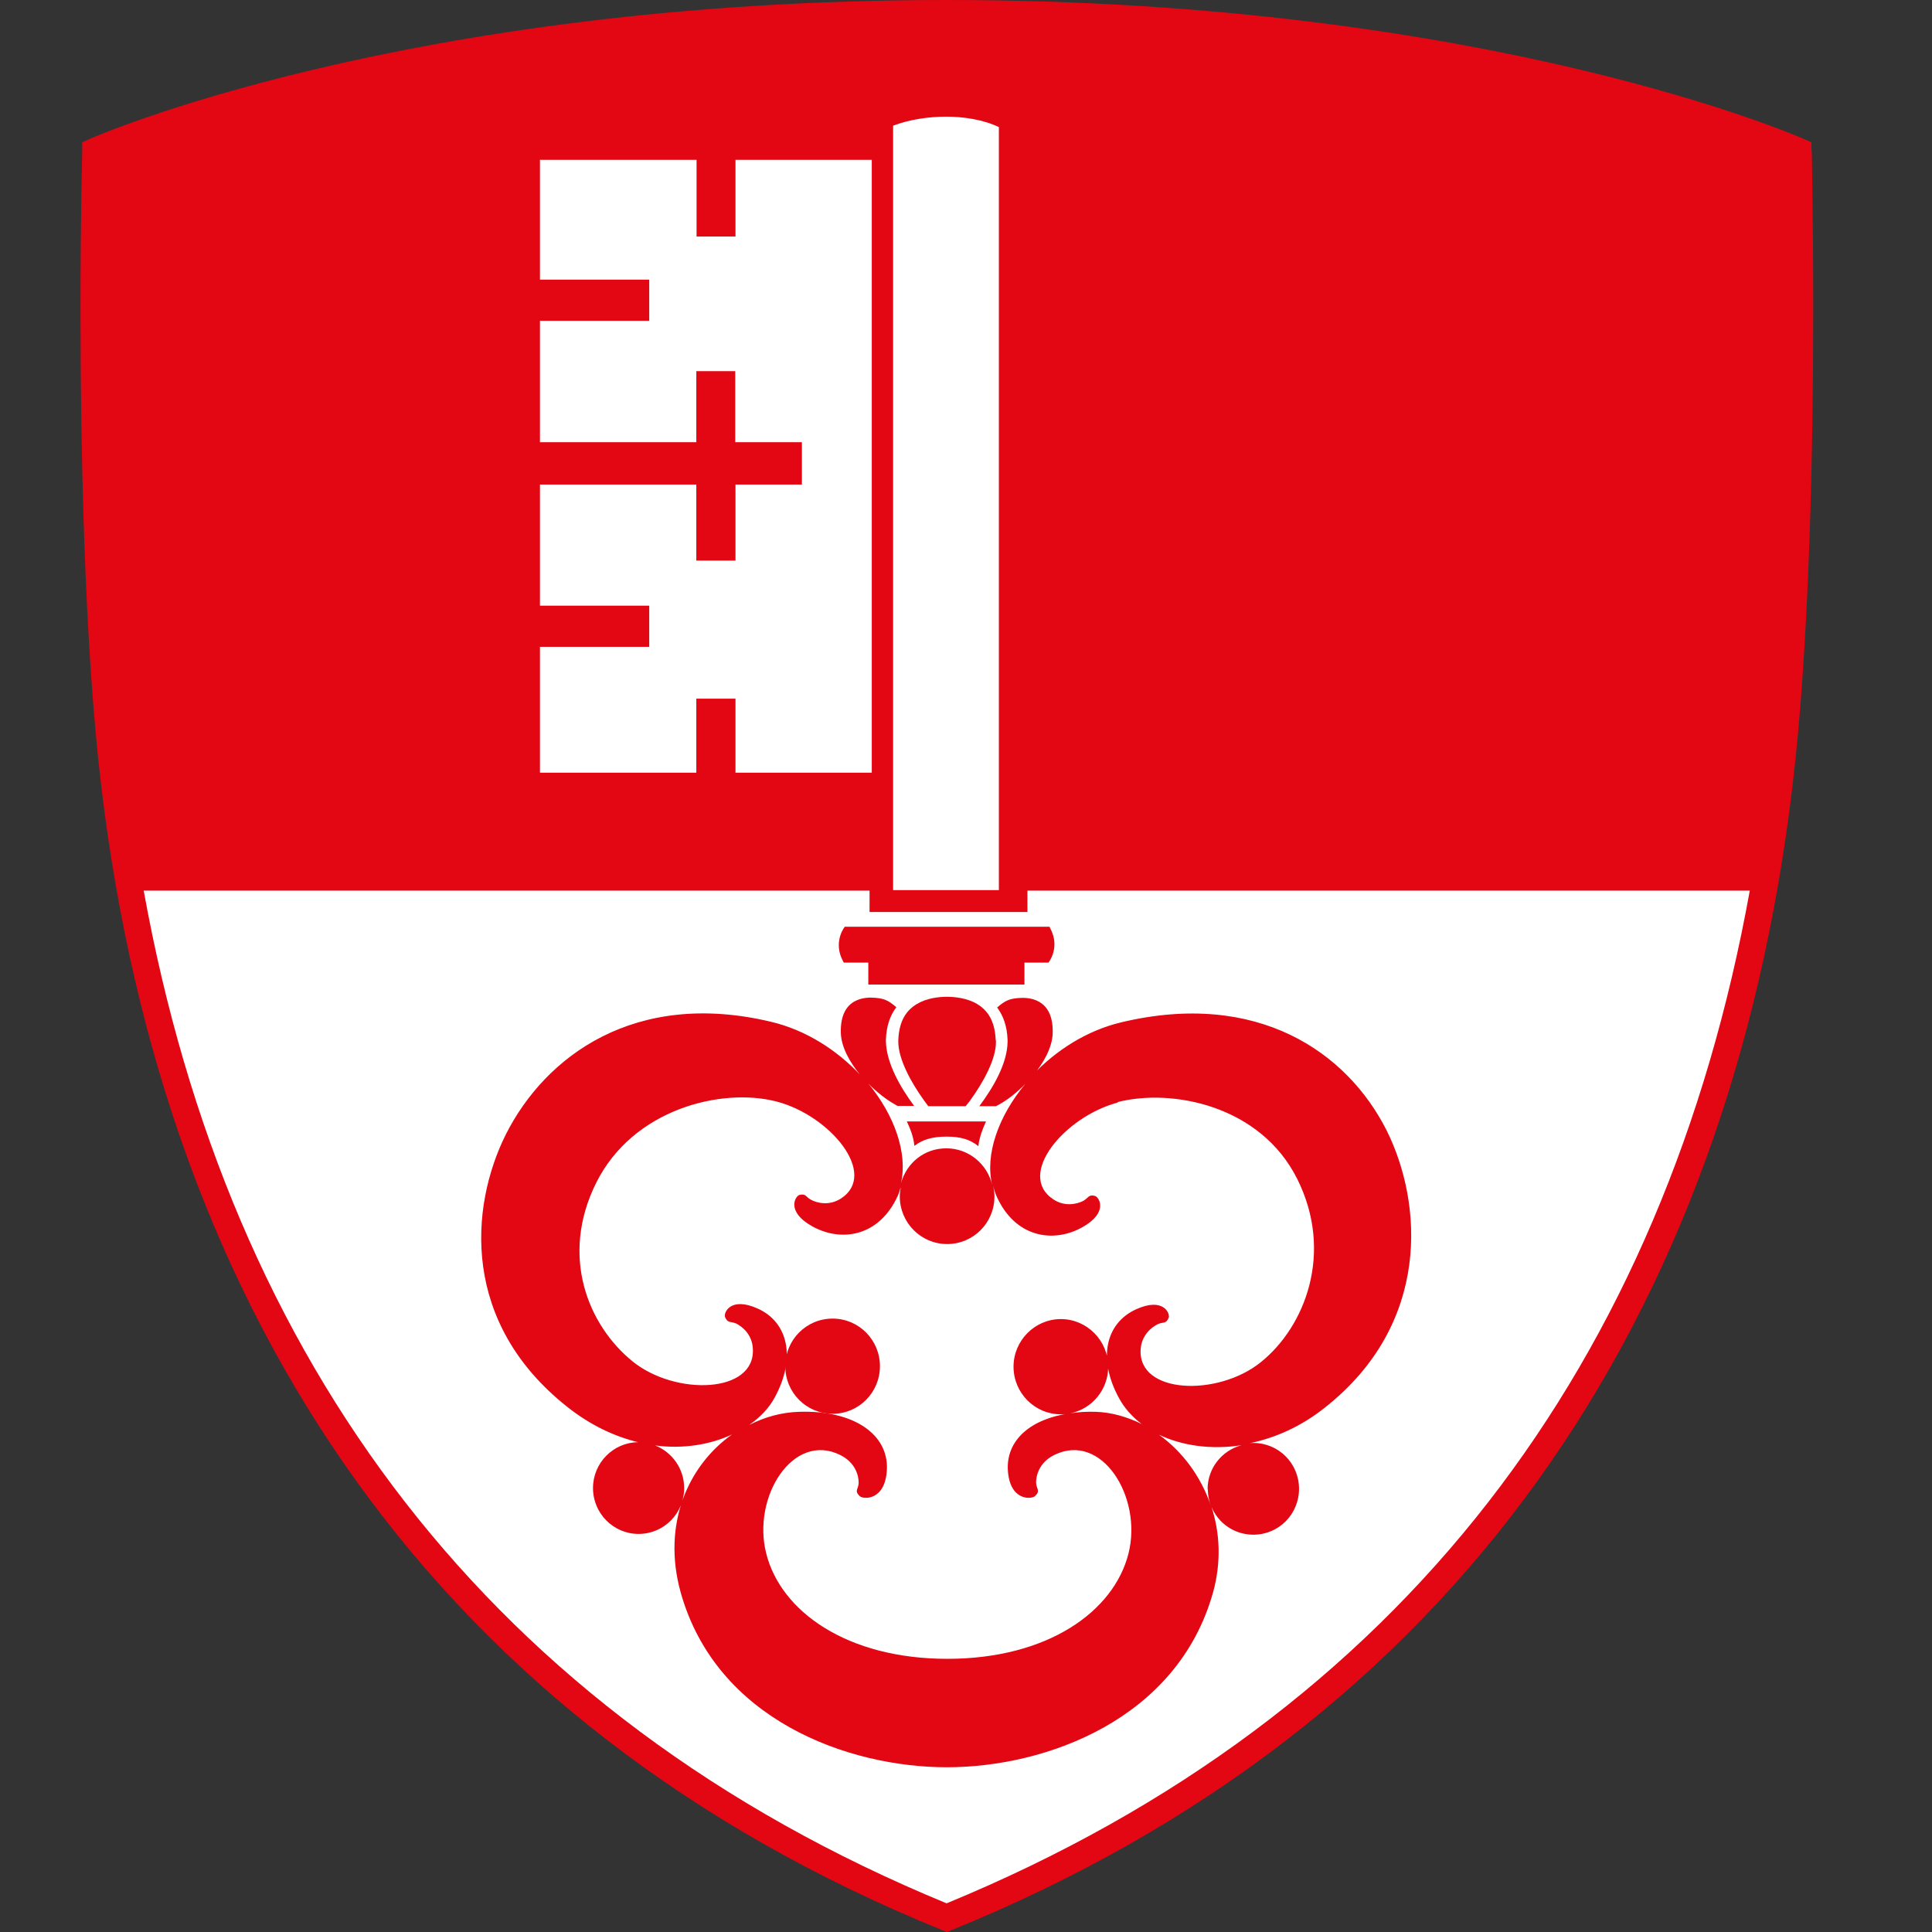 <?xml version="1.0" encoding="utf-8"?>
<svg width="48" height="48" viewBox="0 0 48 48" fill="none" xmlns="http://www.w3.org/2000/svg">
  <rect x="0" y="0" width="48" height="48" fill="#333333" stroke="none"/>
  <g clip-path="url(#clip0_58_527)" transform="matrix(1, 0, 0, 1, 2, 0)">
    <path d="M0.332 3.728V3.753C0.332 3.926 0.289 5.475 0.289 7.642C0.289 11.098 0.382 15.965 0.8 19.508C2.42 33.088 9.58 42.829 21.5 47.672H21.512H21.524C33.45 42.823 40.611 33.082 42.23 19.501C42.655 15.959 42.741 11.098 42.747 7.636C42.747 5.468 42.71 3.92 42.71 3.747L42.686 3.71C42.366 3.574 34.731 0.285 21.518 0.285C8.306 0.298 0.671 3.58 0.351 3.722H0.332V3.728Z" fill="white"/>
    <path d="M19.936 23.024H18.988C18.889 23.161 18.84 23.322 18.84 23.483C18.84 23.644 18.889 23.78 18.963 23.916H19.573V24.461H23.452V23.916H24.049C24.147 23.78 24.197 23.619 24.197 23.458C24.197 23.297 24.147 23.161 24.073 23.024H19.942H19.936Z" fill="#E30613"/>
    <path d="M43.006 3.747V3.536L42.809 3.449C42.778 3.437 35.014 0 21.524 0C8.029 0 0.265 3.437 0.234 3.449L0.043 3.536V3.747C0.043 3.747 0 5.344 0 7.642C0 11.036 0.086 15.953 0.517 19.544C2.099 32.778 8.878 42.86 21.401 47.95L21.524 48L21.648 47.95C34.165 42.86 40.956 32.778 42.532 19.544C42.963 15.953 43.049 11.036 43.049 7.648C43.049 5.351 43.012 3.753 43.012 3.747M20.195 3.121C20.576 2.973 21.069 2.898 21.506 2.898C21.943 2.898 22.436 2.973 22.817 3.158V22.114H20.189V3.121H20.195ZM11.421 3.97H15.306V5.877H16.273V3.97H19.659V19.198H16.273V17.358H15.3V19.198H11.415V16.07H14.13V15.048H11.415V12.039H15.3V13.928H16.273V12.039H17.923V10.986H16.267V9.221H15.3V10.986H11.415V7.97H14.13V6.948H11.415V3.963L11.421 3.97ZM21.518 47.288C10.147 42.6 3.682 33.806 1.57 22.127H19.604V22.659H23.526V22.127H41.473C39.361 33.806 32.89 42.6 21.518 47.288Z" fill="#E30613"/>
    <path d="M18.686 32.76C18.034 32.76 17.51 33.286 17.51 33.943C17.51 34.599 18.034 35.125 18.686 35.125C19.339 35.125 19.862 34.593 19.862 33.943C19.862 33.292 19.339 32.76 18.686 32.76Z" fill="#E30613"/>
    <path d="M22.738 25.848C22.719 25.341 22.522 25.093 22.276 24.944C22.029 24.796 21.722 24.765 21.525 24.765C21.328 24.765 21.026 24.796 20.78 24.944C20.533 25.093 20.336 25.341 20.318 25.848C20.318 25.855 20.318 25.867 20.318 25.879C20.318 26.313 20.632 26.889 20.958 27.341C20.995 27.39 21.032 27.44 21.063 27.483H21.992C22.029 27.434 22.066 27.39 22.103 27.341C22.43 26.889 22.75 26.313 22.744 25.879V25.848" fill="#E30613"/>
    <path d="M23.661 26.728C23.92 26.418 24.148 26.028 24.154 25.657C24.172 24.783 23.532 24.777 23.304 24.796C23.088 24.814 22.978 24.852 22.774 25.031C22.922 25.229 23.021 25.489 23.033 25.836C23.033 25.855 23.033 25.867 23.033 25.88C23.027 26.424 22.676 27.019 22.331 27.483H22.744C22.941 27.384 23.156 27.236 23.396 27.007C23.421 26.982 23.452 26.951 23.476 26.926C22.805 27.731 22.467 28.685 22.651 29.44C22.528 28.92 22.066 28.53 21.512 28.53C20.958 28.53 20.527 28.895 20.386 29.391C20.552 28.648 20.226 27.713 19.573 26.92C19.598 26.945 19.628 26.976 19.653 27C19.887 27.223 20.108 27.372 20.299 27.477H20.712C20.367 27.013 20.022 26.412 20.01 25.873C20.01 25.861 20.01 25.849 20.01 25.83C20.022 25.483 20.121 25.217 20.269 25.025C20.065 24.845 19.955 24.808 19.739 24.79C19.517 24.771 18.871 24.771 18.89 25.65C18.896 26.016 19.117 26.393 19.364 26.697C18.791 26.09 18.021 25.588 17.147 25.384C13.779 24.585 11.55 26.233 10.565 28.189C9.666 29.998 9.457 32.865 12.092 34.952C12.677 35.416 13.274 35.689 13.853 35.831C13.237 35.837 12.733 36.345 12.733 36.971C12.733 37.596 13.237 38.11 13.865 38.11C14.493 38.11 14.998 37.602 14.998 36.971C14.998 36.488 14.697 36.079 14.278 35.912C14.992 36.005 15.657 35.887 16.187 35.639C15.103 36.407 14.438 37.862 14.912 39.566C15.799 42.724 19.062 43.907 21.525 43.907C23.987 43.907 27.251 42.718 28.137 39.566C28.346 38.81 28.309 38.085 28.1 37.441C28.273 37.85 28.673 38.129 29.141 38.129C29.769 38.129 30.274 37.621 30.274 36.989C30.274 36.358 29.769 35.85 29.141 35.85C29.11 35.85 29.079 35.85 29.048 35.856C29.683 35.726 30.329 35.441 30.926 34.964C33.555 32.883 33.352 29.899 32.453 28.09C31.468 26.133 29.239 24.598 25.871 25.396C24.997 25.601 24.227 26.102 23.655 26.709M28.008 37.002C28.008 37.15 28.039 37.293 28.088 37.423C27.842 36.686 27.38 36.067 26.795 35.645C27.367 35.918 28.088 36.023 28.845 35.906C28.359 36.036 28.002 36.475 28.002 37.002M25.754 27.384C27.121 27.031 29.319 27.465 30.23 29.292C31.142 31.119 30.427 32.958 29.325 33.843C28.26 34.704 26.265 34.642 26.339 33.521C26.364 33.168 26.61 32.976 26.758 32.902C26.9 32.834 26.967 32.902 27.035 32.741C27.078 32.642 26.912 32.215 26.222 32.531C25.465 32.877 25.268 33.763 25.804 34.741C25.939 34.989 26.13 35.2 26.364 35.379C26.001 35.2 25.613 35.088 25.219 35.076C24.997 35.069 24.788 35.082 24.597 35.113C25.133 35.001 25.533 34.525 25.533 33.955C25.533 33.305 25.003 32.772 24.357 32.772C23.71 32.772 23.181 33.305 23.181 33.955C23.181 34.605 23.704 35.138 24.357 35.138C24.431 35.138 24.511 35.132 24.585 35.113C23.606 35.249 23.008 35.776 23.039 36.506C23.076 37.293 23.624 37.256 23.716 37.169C23.858 37.033 23.747 36.995 23.741 36.834C23.741 36.661 23.815 36.339 24.184 36.153C25.366 35.559 26.389 37.188 26.038 38.593C25.674 40.042 24.024 41.213 21.537 41.213C19.05 41.213 17.399 40.042 17.036 38.593C16.679 37.188 17.707 35.559 18.883 36.153C19.253 36.339 19.333 36.661 19.333 36.834C19.333 36.995 19.216 37.033 19.357 37.169C19.444 37.256 19.998 37.293 20.035 36.506C20.072 35.633 19.21 35.032 17.855 35.076C17.418 35.088 16.999 35.206 16.611 35.404C16.889 35.212 17.11 34.977 17.246 34.723C17.781 33.744 17.584 32.852 16.827 32.512C16.143 32.202 15.971 32.623 16.014 32.722C16.082 32.883 16.15 32.822 16.291 32.883C16.439 32.958 16.685 33.15 16.704 33.503C16.778 34.624 14.783 34.686 13.718 33.825C12.616 32.933 11.901 31.212 12.813 29.385C13.724 27.558 15.916 27.013 17.289 27.366C18.612 27.706 19.831 29.162 18.896 29.775C18.6 29.967 18.298 29.886 18.157 29.812C18.021 29.744 18.027 29.645 17.861 29.688C17.757 29.719 17.523 30.103 18.181 30.468C18.908 30.871 19.844 30.722 20.306 29.707C20.336 29.639 20.355 29.57 20.379 29.496C20.367 29.57 20.355 29.645 20.355 29.725C20.355 30.375 20.878 30.908 21.531 30.908C22.183 30.908 22.707 30.382 22.707 29.725C22.707 29.632 22.694 29.539 22.67 29.453C22.694 29.546 22.725 29.639 22.762 29.725C23.218 30.741 24.16 30.896 24.886 30.493C25.545 30.128 25.311 29.744 25.206 29.713C25.04 29.669 25.046 29.762 24.911 29.837C24.763 29.911 24.462 29.991 24.172 29.799C23.236 29.186 24.455 27.737 25.779 27.39" fill="#E30613"/>
    <path d="M20.527 27.855C20.613 28.041 20.693 28.227 20.718 28.469C20.933 28.301 21.186 28.239 21.518 28.239C21.851 28.239 22.091 28.301 22.306 28.475C22.337 28.233 22.417 28.041 22.497 27.862H20.619H20.527V27.855Z" fill="#E30613"/>
  </g>
  <defs>
    <clipPath id="clip0_58_527">
      <rect width="186" height="48" fill="white"/>
    </clipPath>
  </defs>
</svg>